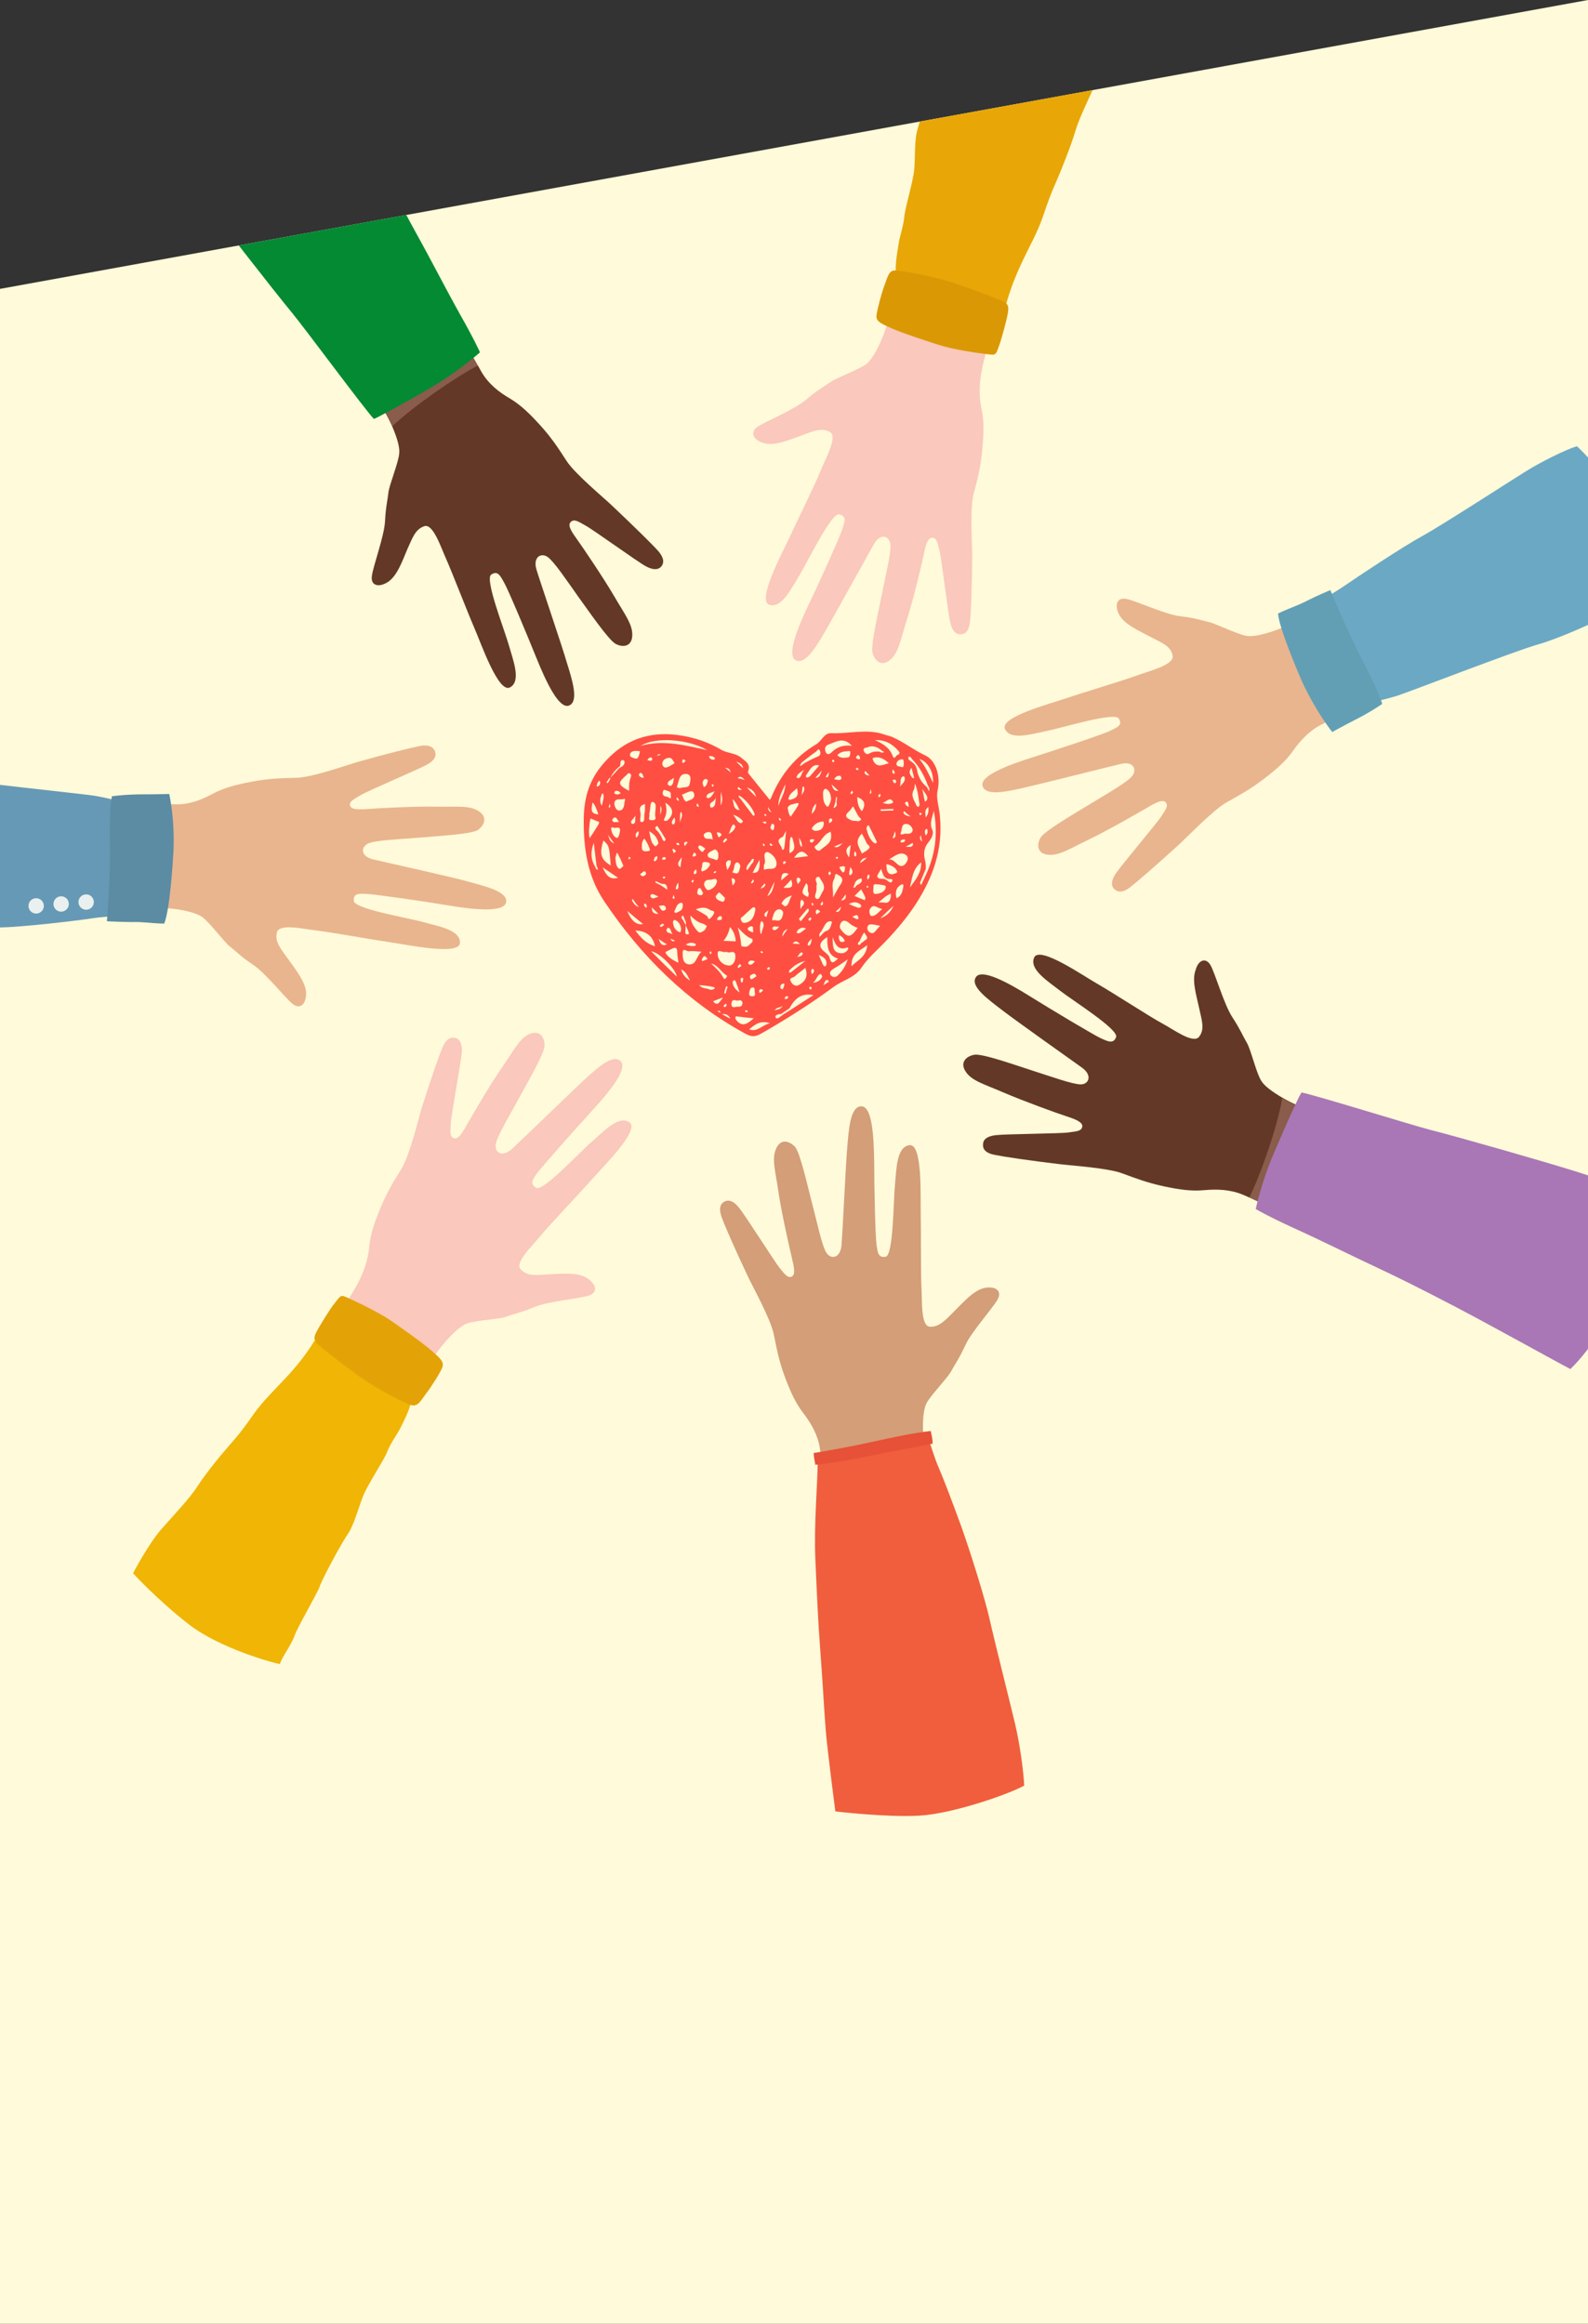 <?xml version="1.0" encoding="utf-8"?>
<!-- Generator: Adobe Illustrator 26.5.2, SVG Export Plug-In . SVG Version: 6.00 Build 0)  -->
<svg version="1.1" id="レイヤー_1" xmlns="http://www.w3.org/2000/svg" xmlns:xlink="http://www.w3.org/1999/xlink" x="0px"
	 y="0px" viewBox="0 0 412.9 604.1" style="enable-background:new 0 0 412.9 604.1;" xml:space="preserve">
<rect x="0" y="0" width="412.9" height="604.1" fill="#333333" stroke="none"/>
<style type="text/css">
	.st0{fill:#FFFAD9;}
	.st1{clip-path:url(#SVGID_00000035509511861924002780000002885860330955468963_);}
	.st2{fill:#FF4F42;}
	.st3{fill:#FAC8BC;}
	.st4{fill:#F0B505;}
	.st5{fill:#E3A307;}
	.st6{fill:#E8A707;}
	.st7{fill:#DB9805;}
	.st8{fill:#D39E78;}
	.st9{fill:#F05E3D;}
	.st10{fill:#E65138;}
	.st11{fill:#643826;}
	.st12{opacity:0.25;fill:#FAC8BC;enable-background:new    ;}
	.st13{fill:#A977B5;}
	.st14{fill:#038A33;}
	.st15{fill:#E9B58E;}
	.st16{fill:#6699B5;}
	.st17{fill:#5B8CA3;}
	.st18{fill:#E9F0EF;}
	.st19{fill:#6BA8C4;}
	.st20{fill:#629FB5;}
</style>
<g>
	<g id="_レイヤー_2">
		<g id="_トップテキスト">
			<g>
				<polygon class="st0" points="412.9,807.5 0,771.3 0,75.1 412.9,0 				"/>
				<g>
					<defs>
						<polygon id="SVGID_1_" points="412.9,807.5 0,771.3 0,75.1 412.9,0 						"/>
					</defs>
					<clipPath id="SVGID_00000037667405581440543880000014198541271616534715_">
						<use xlink:href="#SVGID_1_"  style="overflow:visible;"/>
					</clipPath>
					<g style="clip-path:url(#SVGID_00000037667405581440543880000014198541271616534715_);">
						<g>
							<path class="st2" d="M243.8,205.4c0.8-3.5-0.4-7.7-3.2-9c-3-1.4-5.6-3.5-8.6-4.8c-0.7-0.3-1.4-0.4-2.2-0.7
								c-4.5-1.5-9.1-0.1-13.7-0.3c-1.8-0.1-2.5,2.1-3.9,2.9c-5.2,3.1-9.2,7.7-11.7,13.9c-0.3,0.7-0.4,0.5-0.7,0.1
								c-1.7-2.1-3.4-4.2-5.1-6.3c-0.1-0.2-0.3-0.5-0.2-0.6c0.7-1.9-0.5-2.6-1.5-3.4c-1.6-1.5-3.8-1.3-5.5-2.3
								c-4.4-2.6-9-3.7-13.1-4c-6.9-0.4-12.3,2-16.7,6.7c-3.6,3.8-5.7,8.2-5.9,14.5c-0.2,8.4,1,15.8,5.3,22.2
								c9.8,14.6,21.8,26.2,36.3,34.2c1.6,0.9,2.6,1.3,4.5,0.2c6.5-3.7,12.8-7.7,18.8-12.1c2.4-1.8,5.6-2.4,7.4-5.2
								c1.7-2.5,3.9-4.3,5.9-6.4c3-3.1,5.8-6.4,8.2-10.1c4.3-6.7,7-14,6.2-22.5C244.3,210,243.3,207.8,243.8,205.4L243.8,205.4z
								 M242.6,203.5c-1.1-2.2-2-4.4-3.6-6.2C241.2,197.9,242.8,200.7,242.6,203.5z M236.2,196.8c0.5-0.3,0.7,0.2,0.9,0.5
								c1.9,1.9,3.2,4.3,4.2,7c0.3,0.3,0.4,0.7,0.3,1.4c-0.3-0.4-0.4-0.8-0.6-1.1c-1.4-1.1-2.3-2.7-2.6-4.6
								c-0.3-1.5-1.4-1.9-2.2-2.6C236.2,197.2,236.2,196.8,236.2,196.8L236.2,196.8z M234.8,216.9c-0.4,0-0.8,0.1-0.6-0.4
								c0.4-0.9,0.1-2.4,1.5-2.3c0.9,0,1.7,1.1,1.6,1.7C236.9,217.3,235.5,216.4,234.8,216.9L234.8,216.9z M235.4,218.3
								c-0.2,0.7-0.6,0.7-1.1,0.7c-0.1,0-0.2-0.3-0.1-0.4C234.5,218.2,234.9,218.2,235.4,218.3L235.4,218.3z M237.2,202.2
								c-0.4-0.7-1.2-1.3-0.2-2.6c0.3,1,0.5,1.9,0.7,2.7C237.5,202.2,237.3,202.3,237.2,202.2L237.2,202.2z M237.6,205.3
								c0.2-0.3,0.2-0.9,0.3-1.6c0.8,1.9,0.9,3.7,1.2,5.5c0,0.2-0.2,0.4-0.3,0.6c-0.2-0.1-0.4-0.2-0.5-0.4
								C237.8,208.1,236.7,207,237.6,205.3L237.6,205.3z M239.2,211.3c0.2,0,0.3,0.1,0.5,0.2c-0.3,0.4-0.4,0.4-0.4,0.5
								c-0.1-0.1-0.2-0.3-0.3-0.5C239,211.5,239.1,211.3,239.2,211.3L239.2,211.3z M239.4,217.1c0.1,0.6,0.2,1,0.4,1.7
								C239.1,218.2,239.1,217.8,239.4,217.1z M239.8,205.1c0.8,1.3,1.6,1.8,1.2,2.9c-0.1,0.2-0.3,0.2-0.5,0.4
								C240.3,207.5,240.1,206.7,239.8,205.1L239.8,205.1z M241.4,209.8c0.1,1.2-0.1,2-0.7,2.7C240.7,211.6,240.2,210.6,241.4,209.8
								z M240.7,215.6c0.1-0.1,0.4-0.1,0.4,0c0.1,0.5,0.2,1.1-0.4,1.6C240.5,216.6,240.3,216.1,240.7,215.6z M235.8,208.4
								c0.5,0.2,0.4,0.8,0.5,1.4c-0.5-0.3-0.9-0.5-1-1.1C235.4,208.6,235.7,208.3,235.8,208.4L235.8,208.4z M236.8,212.3
								c-1.2-0.3-1.7-0.4-1.9-1.1c0-0.1,0.1-0.2,0.2-0.3C235.4,211.2,235.8,211.5,236.8,212.3L236.8,212.3z M235.2,202
								c0.3,1.1-0.4,1.5-1.2,2.5c0.3-1.2-0.1-2.2,0.8-2.7C234.9,201.8,235.1,201.9,235.2,202L235.2,202z M235,198.5
								c-0.1,0.4,0.1,1.1-0.6,0.9c-0.5-0.2-1.4-0.1-1.3-0.9c0.1-0.7,0.8-1.1,1.4-1.1C235.1,197.3,234.9,198.1,235,198.5L235,198.5z
								 M222.9,235.9c-0.6-0.2-1.3-0.5-2.2-0.9c1.2-0.6,2.2-0.6,3.1,0.2C224.2,235.7,223.6,236.2,222.9,235.9L222.9,235.9z
								 M223.2,238.9c-0.6,0.2-0.9-0.3-1.7-0.6c0.8-0.1,1.2-0.8,1.6-0.1C223.2,238.4,223.2,238.9,223.2,238.9L223.2,238.9z
								 M217.3,237c0.4-0.4,0.8-0.7,1.4-1.3C218.4,236.8,218.1,237.2,217.3,237z M218.4,243.2c0.5,0.3,0.9,0.7,1.2,1.2
								c0.2,0.4-0.3,0.4-0.6,0.5c-0.7,0-0.8-0.6-0.9-1.2C218.1,243.5,218.1,243,218.4,243.2z M199.5,233c0.5-1,1-2.1,1.9-3.8
								C201,231.3,200.6,232.4,199.5,233z M199.6,252.1c-0.1-0.1-0.1-0.2-0.2-0.3c0.2-0.1,0.3-0.3,0.5-0.4c0.1,0,0.3,0.2,0.3,0.3
								C200.1,252.1,199.9,252.1,199.6,252.1L199.6,252.1z M198.8,229.7c0,0,0.3,0.2,0.2,0.2c-0.1,0.7-0.6,0.9-1.3,1.1
								C198.1,230.5,198.4,230.1,198.8,229.7L198.8,229.7z M198.3,219.5c0,0,0.2-0.2,0.3-0.2c0.1,0.1,0.2,0.3,0.3,0.5
								c-0.2,0.1-0.4,0.2-0.4,0.1C198.4,219.8,198.4,219.6,198.3,219.5L198.3,219.5z M197.9,239.5c0,0,0.5,0.1,0.5,0.3
								c0.5,1.1-0.4,1.9-0.4,3c-0.2-0.1-0.3-0.2-0.3-0.2C197.6,241.5,197.5,240.5,197.9,239.5z M198,247.2c0.1,0.1,0.2,0.2,0.4,0.4
								c-0.1,0.1-0.2,0.2-0.3,0.2c-0.1-0.1-0.3-0.2-0.4-0.3C197.8,247.4,198,247.2,198,247.2L198,247.2z M198.1,257.2
								c0,0,0.2,0.1,0.3,0.3c-0.2,0.2-0.4,0.4-0.6,0.5c-0.3,0.2-0.4,0-0.4-0.3C197.4,257.3,197.6,257.1,198.1,257.2L198.1,257.2z
								 M198.8,238.1c-0.2-0.9,0.6-1,1-1.5c-0.2,0.6-0.4,1.2-0.5,1.8C199.1,238.3,198.9,238.2,198.8,238.1L198.8,238.1z
								 M200.8,238.8c0.3-0.9,0.5-2.2,1.6-2.4c0.4-0.1,1.4,0.2,1.2,1.2c-0.2,1.1-0.6,2.1-2.1,1.6
								C201.4,239.1,200.6,239.6,200.8,238.8L200.8,238.8z M202.7,212.6c0.1,0.1,0.3,0.3,0.4,0.5c-0.1,0.1-0.2,0.2-0.3,0.3
								c-0.1-0.2-0.2-0.3-0.3-0.5C202.5,212.8,202.6,212.7,202.7,212.6L202.7,212.6z M208.5,220.2c-0.8-0.6-0.5-1.4-0.8-2.5
								C208.3,218.7,208.6,219.2,208.5,220.2z M208.4,206.7c0.2-1.1,0.2-1.6,0.3-2.2c0,0,0.3,0,0.3,0
								C209.3,205.2,209.1,205.7,208.4,206.7L208.4,206.7z M210.1,222.6c-1.3,0.1-2.4,0.3-3.6,0.4
								C207.6,221.3,208.7,220.7,210.1,222.6z M218,205.6c-1.1,0.1-1.4-0.5-1.8-1.7C217,204.6,217.4,205,218,205.6z M216.3,197.7
								c0.1-0.1,0.2-0.2,0.3-0.2c0.1,0,0.2,0.2,0.4,0.3c-0.1,0.1-0.2,0.2-0.3,0.4C216.4,198,216.4,197.9,216.3,197.7L216.3,197.7z
								 M216.9,220.1c0.6-0.3,1.1-0.5,2.2-0.9C218.1,220.1,217.8,220.5,216.9,220.1z M218,223c-0.2,0.1-0.4,0.3-0.5,0.3
								c-0.1,0-0.1-0.3-0.2-0.4c0.1-0.1,0.3-0.1,0.4-0.2C217.7,222.8,217.8,222.9,218,223z M216.7,210.1c0.2-0.6,0.4-1.1,0.5-1.6
								c0.1-0.4,0.1-0.9,0.2-1.3c0.1,0,0.1,0,0.2,0c0,0.4,0,0.9-0.1,1.3C217.7,209.3,217.5,209.8,216.7,210.1L216.7,210.1z
								 M216.1,227c-0.2,0.2-0.3,0.4-0.4,0.6c-0.1-0.2-0.3-0.4-0.3-0.6c0-0.2,0.2-0.3,0.4-0.5C215.8,226.6,215.9,226.8,216.1,227
								L216.1,227z M219.2,225.2c0.5-0.1,0.6,0.3,0.5,0.7c-0.1,0.4,0,0.8-0.6,0.9c-0.3-0.4-0.7-0.8-0.8-1.3
								C218.3,225.2,218.9,225.3,219.2,225.2L219.2,225.2z M217.7,196.3c0.8-0.8,1.7-1,2.6-1c0.3,0,0.9-0.3,0.8,0.5
								c-0.1,0.4-0.1,1.1-0.7,1.1C219.5,197,218.5,197.2,217.7,196.3L217.7,196.3z M218.5,201.7c0.1,0,0.3,0.6,0.3,0.7
								c-0.5,0.7-1.1,0.2-1.9,0.2C217.3,201.8,217.9,201.6,218.5,201.7L218.5,201.7z M216.4,213c0,0.6-0.4,0.8-0.8,1
								c0-0.5-0.3-1,0.3-1.2C216,212.7,216.4,212.9,216.4,213z M215.4,216.5c0.2-0.1,0.4-0.2,0.6-0.3c0,0.3,0.1,0.5,0.1,0.8
								c0.2,2.4-1.7,2.9-2.8,4c-0.4,0.4-1,0-1.3-0.4c-0.5-0.6,0.2-0.8,0.4-1C213.5,218.7,214.1,217.1,215.4,216.5L215.4,216.5z
								 M213.9,231.8c-0.5,0.7-0.8,2.1-1.5,1.9c-1-0.4-0.1-1.6-0.1-2.4c0-0.2,0-0.5,0-0.8c0,0,0,0,0,0c0-0.1,0-0.2,0-0.3
								c0.4-0.7-0.8-1.6,0.2-2.2c0.4-0.2,0.7,0.1,0.8,0.5C214,229.5,214.7,230.5,213.9,231.8L213.9,231.8z M213.7,235.4
								c-0.1,0-0.2-0.2-0.4-0.3c0.2-0.2,0.3-0.5,0.5-0.8C214.1,234.8,214,235.1,213.7,235.4L213.7,235.4z M211.5,235.1
								c0,0-0.1,0.2-0.2,0.4c-0.1-0.2-0.3-0.4-0.3-0.6c0,0,0.1-0.2,0.2-0.2C211.3,234.8,211.4,234.9,211.5,235.1L211.5,235.1z
								 M208,245.4c-0.8,0-1.3-0.1-1.9-0.1C206.7,244.5,207.2,244.6,208,245.4z M207.3,228.2c0.1-0.1,0.6,0,0.7,0.2
								c0.5,0.7-0.4,0.9-0.5,1.5C207.2,229.3,207,228.7,207.3,228.2z M208.5,247.6c0.1,0,0.3,0.3,0.2,0.4c-0.2,0.6-0.7,0.6-1.4,0.8
								C207.8,248.1,208,247.6,208.5,247.6L208.5,247.6z M207.2,242.6c0-0.2,0-0.5,0.1-0.6c0.6-0.7,1.3-1.1,2.3-0.6
								C208.7,241.9,208.2,242.8,207.2,242.6L207.2,242.6z M208.2,239.5c-0.2-0.2-0.3-0.4-0.5-0.6c0.7-0.9,1.5-1.8,2.2-2.6
								c0.1-0.1,0.3,0,0.4,0c0,0.2,0,0.5-0.1,0.7C209.6,237.8,208.9,238.7,208.2,239.5L208.2,239.5z M208.9,234.3
								c0.5,0.9-0.3,1-0.8,2.1c0.1-1.3-0.2-1.9,0.3-2.5C208.4,233.8,208.8,234.1,208.9,234.3L208.9,234.3z M208.7,231.7
								c0.1-0.7,0.6-1.4,0.9-2.1c0.9,0.7,0.1,1.9,0.7,2.6c-0.1,0.4,0,1.1-0.4,0.9C209.3,232.8,208.5,232.4,208.7,231.7L208.7,231.7z
								 M210.2,239c0.1-0.2,0.3-0.4,0.5-0.5c0,0,0.3,0.3,0.3,0.3c-0.1,0.2-0.3,0.4-0.5,0.6C210.3,239.2,210.1,239.1,210.2,239
								L210.2,239z M210.7,218.9c-0.1-0.1-0.2-0.4-0.1-0.5c0.3-0.4,0.7-0.2,1.2-0.1C211.4,218.8,211.2,219.3,210.7,218.9
								L210.7,218.9z M212.2,208.9c0,1.3-0.4,1.9-1.1,2.7C211.1,210.4,211.4,209.7,212.2,208.9z M210.6,201.8
								c-0.2,0.2-0.8,0.4-0.9,0.3c-0.4-0.3,0-0.7,0.2-1c0.8-1.2,1.5-2.6,3.1-2.1C212.2,199.9,211.4,200.9,210.6,201.8L210.6,201.8z
								 M207.6,209.2c-0.6,1.1-1.3,2.1-2,3.1c-0.5-0.5-0.6-1.3-0.8-2.3c0.4-1,1.5-0.9,2.3-1.2C207.5,208.7,207.8,208.9,207.6,209.2
								L207.6,209.2z M205.3,221.8c0-0.6-0.1-1,0-1.4c0.1-1-0.1-2,0.4-2.9c0.1,0.2,0.4,0.3,0.4,0.5
								C206.3,219.3,207.3,220.9,205.3,221.8L205.3,221.8z M203.7,230.8c0.8-0.8,1.4-1.4,2-2.1C206.6,231.1,205.2,230.8,203.7,230.8
								z M204.4,224.2c-0.3,0.2-0.4,0.4-0.6,0.5c-0.1-0.1-0.2-0.3-0.2-0.4c0-0.2,0.2-0.4,0.3-0.4C204.1,223.8,204.2,224,204.4,224.2
								L204.4,224.2z M205.1,227.2c-0.7,0.6-1.4,1.2-2,1.7C203.2,227.8,203.2,226.4,205.1,227.2z M203.4,243.5
								c0.1-0.9,0.3-1.6,1.4-2C204.1,242.4,203.7,243,203.4,243.5z M203.9,256.2c-0.1,0.4-0.3,0.7-0.4,1c-0.5-0.1-0.6-0.3-0.6-0.6
								c0-0.5,0.3-0.8,0.7-0.9C204,255.6,204,256,203.9,256.2L203.9,256.2z M204.2,235.6c-0.2,0.1-1-0.7-1-0.7
								c0.5-1.1,1.3-1.7,2.7-2.1C205.1,234,205.2,235.3,204.2,235.6L204.2,235.6z M204.1,259.3c0.2-0.4,0.6-0.4,0.9-0.1
								c-0.2,0.4-0.5,0.6-0.9,0.5C204.1,259.6,204,259.4,204.1,259.3L204.1,259.3z M205.1,252.8c0.1-0.2,0.1-0.5,0.2-0.6
								c1-1,2.1-1.9,4.1-2.4c-1.6,1.3-2.7,2.1-3.8,3C205.6,252.8,205.3,252.8,205.1,252.8z M206.7,253.8c0.8-0.8,1.8-1.4,2.7-2.2
								c0.7,2,0.2,3.3-1.4,4.3c-1.2,0.8-2,0-2.4-0.8C205.1,254.1,206.3,254.2,206.7,253.8L206.7,253.8z M210,245.6
								c0.1-0.7,0.5-1,1.1-1.6c-0.2,0.9-0.2,1.5-0.7,1.8C210.3,245.9,210,245.7,210,245.6L210,245.6z M210.7,256.5
								c0.1,0,0.2,0.2,0.4,0.3c-0.1,0.1-0.2,0.3-0.3,0.5c-0.2-0.2-0.3-0.3-0.4-0.4C210.4,256.7,210.5,256.5,210.7,256.5z
								 M211.1,253.3c-0.1-0.6-0.4-1,0.1-1.4c0.1-0.1,0.4,0.1,0.4,0.2C211.8,252.7,211.4,252.9,211.1,253.3L211.1,253.3z
								 M212.1,237.1c0-0.4,0.2-0.7,0.6-0.6c0.2,0.1,0.3,0.3,0.6,0.5c-0.4,0.3-0.7,0.5-1,0.7C212.2,237.5,212.1,237.3,212.1,237.1
								L212.1,237.1z M213.5,242.2c0.3-0.5,0.5-0.9,0.8-1.4c0.4-0.8,0.9-1.4,1.8-1.3c0.1,0,0.2,0.2,0.2,0.3
								c-0.3,0.9-0.4,1.9-1.4,2.2c-0.4,0.1-0.7,0.4-1,0.7c-0.2,0.3-0.5,0.5-0.8,0.9C212.9,242.8,213.2,242.5,213.5,242.2
								L213.5,242.2z M215.1,243.6c0,2.5,0.1,4.8,2.8,5.6c-1,0.9-1.7,1.7-2.2-0.2c-0.1-0.6-0.7-1-1.1-1.4
								C212.7,246.2,212.9,245,215.1,243.6L215.1,243.6z M216.6,233.3c0.1-2.1-0.5-3.5,0.3-4.8c0.3-0.4,0-1.6,0.8-1.2
								c0.6,0.4,1.9,0.9,1,2.4C218,230.7,217.5,231.7,216.6,233.3L216.6,233.3z M218.7,234.1c0.5-0.7,0.8-1,1.2-1.6
								C220,233.5,219.8,234,218.7,234.1z M221.2,219.7c-0.1,1-0.3,2-0.4,3.2C219.7,221.5,219.9,220.4,221.2,219.7z M221.1,225.4
								c0.5,0.7,0.8,1.3,0.3,1.9c-0.1,0.1-0.5,0.3-0.5,0.2C220.6,226.9,221,226.3,221.1,225.4L221.1,225.4z M224.1,210.9
								c-0.9-1-1.2-2.3-1.2-3.7C224.7,207.9,225.3,209,224.1,210.9z M222.8,200.2c-0.1,0-0.2-0.3-0.3-0.4c0.1-0.1,0.3-0.2,0.4-0.2
								c0.1,0,0.2,0.2,0.4,0.4C223,200.1,222.9,200.2,222.8,200.2L222.8,200.2z M224.8,200.7c0-0.1,0.2-0.2,0.3-0.2
								c0.3,0.4,0.6,0.7,1,1.1C225.4,201.6,224.8,201.4,224.8,200.7L224.8,200.7z M224.1,216.7c0.4,0.8,0.9,1.6,1.2,2.4
								c0.2,0.5,1.1,0.8,0.7,1.4c-0.4,0.6-1.2,0.9-1.9,1.4c-0.4-1-1-1.9-1.1-2.8C222.9,218.2,223.5,217.3,224.1,216.7L224.1,216.7z
								 M225.6,230.2c0.1,0.1,0.1,0.3,0.2,0.4c-0.1,0.1-0.2,0.2-0.3,0.2c-0.1-0.1-0.2-0.3-0.2-0.3
								C225.4,230.4,225.5,230.3,225.6,230.2L225.6,230.2z M223.6,224.4c0.4-1.3,1.1-1.3,1.8-1.4C225,223.4,224.5,223.8,223.6,224.4
								z M224.8,234c-1-0.4-1.8-0.7-2.6-1.1c0.6-0.6,1.1-1.1,1.7-1.7c0.4,0.7,0.8,1.4,1.1,2.1C225,233.6,224.9,234.1,224.8,234
								L224.8,234z M223.7,228.4c0.3-0.1,0.4,0.1,0.4,0.4c-0.1,1-1,1-1.5,1.5c-0.2,0.3-0.3,0.6-0.7,0.4c-0.1,0,0.2-0.5,0.3-0.8
								C222.4,229,223,228.6,223.7,228.4L223.7,228.4z M222.6,222.5c0,0.1-0.3,0.2-0.3,0.1c-0.4-0.4-0.2-0.8,0-1.3
								C222.7,221.7,222.7,222.1,222.6,222.5L222.6,222.5z M223.5,244.7c0.2-0.4,0.3-0.7,0.5-1.1c0.2-0.4,0.4-0.8,0.7-1.2
								c0.2,0.4,0.5,0.7,0.7,1.1c0.3,0.7-0.4,0.8-0.7,1.1c-0.2,0.2-0.5,0.4-0.8,0.6c-0.2,0.3-0.4,0.6-0.7,0.4
								C222.9,245.3,223.2,244.9,223.5,244.7L223.5,244.7z M225.6,228.7c-0.2-0.6-0.2-1.1,0.3-1.4
								C226.2,227.8,226.1,228.2,225.6,228.7z M225.3,215.4c0-0.2,0.1-0.5,0.3-0.8c0,0,0.3,0,0.3,0c0.7,1.4,1.4,2.8,2.1,4.3
								c-0.2,0.5-0.5,0.4-0.9,0.1C226.1,218.1,225.6,216.8,225.3,215.4z M226.2,205.9c0-0.1,0.1-0.3,0.2-0.8
								c0.1,0.6,0.2,1.1,0.1,1.1C226,206.6,226.2,206.1,226.2,205.9z M231.9,208c0.2,0.2,0.5,0.6,0.2,0.7c-0.7,0.4-1.4,0.4-2.6,0
								C230.6,208.4,231,207.4,231.9,208L231.9,208z M232.2,200c0.2,0.4,0.4,0.6,0.5,0.9c0,0-0.3,0.3-0.3,0.3
								c-0.2-0.1-0.3-0.3-0.4-0.5C232,200.5,232.1,200.3,232.2,200L232.2,200z M227,197.6c-0.1-0.2-0.2-0.5,0.1-0.6
								c1.5-0.4,2.7,0.2,4,1.4C229.4,198.9,227.9,199.7,227,197.6L227,197.6z M227.1,230.8c-0.1-1.4,0.8-0.8,1.3-0.9
								c0.8,0.2,2.1,0.1,1.9,0.8c-0.2,1.2-1.5,1.6-2.6,1.7C226.8,232.4,227.1,231.4,227.1,230.8L227.1,230.8z M228.5,207.3
								c-0.1-0.2-0.2-0.4-0.1-0.5c0.1-0.2,0.3-0.3,0.4-0.5c0.1,0.2,0.1,0.3,0.2,0.6C228.7,207.1,228.6,207.2,228.5,207.3
								L228.5,207.3z M226.2,236.3c1-1.6,1.9-0.1,3.2,0c-1.1,0.9-1.8,2-2.9,1.8C226.1,237.9,225.9,236.8,226.2,236.3L226.2,236.3z
								 M228.4,234.6c0.9-0.7,1.3-1.1,1.8-1.5c0.4-0.3,0.9-0.5,1.4-0.8c0,0.3,0.1,0.7,0,1c-0.2,0.8-0.5,1.4-1.3,1.4
								C229.8,234.6,229.3,234.6,228.4,234.6L228.4,234.6z M230.2,228.6c0,0-0.1,0-0.2-0.1c-0.7-0.1-1.6,0.1-1.9-0.6
								c-0.1-0.4,0.6-1.2,1-2c0.4,1,0.5,1.9,1.2,2.3c0.5,0.6,2.1,0,1.7,0.8C231.6,230,230.9,228.9,230.2,228.6z M231.9,227.3
								c-1.1-0.1-1.3-0.9-1.4-1.9c0-0.3-0.2-0.9,0.4-0.7c1,0.4,2,0.8,2.4,1.9C233.3,227,232.3,227.2,231.9,227.3z M229,210.8
								c0-0.1,0-0.3,0-0.4c1.1,0,2.2-0.1,3.3-0.1c0,0.1,0,0.2,0,0.4C231.2,210.7,230.1,210.8,229,210.8z M232.1,202.8
								c0.4-0.1,0.7-0.3,0.9,0.2c0.1,0.1-0.1,0.6-0.2,0.6C232.3,203.6,232.2,203.2,232.1,202.8L232.1,202.8z M232.7,216.1
								c0.3,1.1,0.1,1.5-0.3,1.8c0,0.1-0.2-0.1-0.3-0.1C232.3,217.4,232.4,217,232.7,216.1L232.7,216.1z M233.6,195.2
								c0.6,0.6,0.1,1-0.3,1.1c-0.4,0.1-0.7,1.4-1.2,0.2c-0.8-2.1-2.4-3.1-4.6-4.1C230.3,192.3,232.1,193.5,233.6,195.2z
								 M225.5,194.3c1.3-0.6,2.5-0.2,3.6,0.7c0.2,0.2,0.5,0.3,0.8,0.5c-0.5,0.3-0.9,0.1-1.2-0.1c-0.9-0.1-1.9,0-2.7,0.5
								c-0.7,0.4-1.2-0.2-1.4-0.7C224.3,194.4,225.1,194.4,225.5,194.3L225.5,194.3z M222.6,196.8c0.1-0.2,0.4-0.5,0.5-0.5
								c0.2,0,0.4,0.3,0.5,0.6c0.1,0.4-0.1,0.5-0.4,0.5C223,197.2,222.5,197.3,222.6,196.8L222.6,196.8z M221.2,206
								c0.1-0.2,0.3-0.3,0.4-0.5c0.1,0.2,0.1,0.4,0.2,0.6c-0.2,0.1-0.3,0.3-0.5,0.4C221.2,206.3,221.1,206.1,221.2,206z
								 M221.8,209.6c0.5,0.9,0.9,1.7,1.3,2.4c0.2,0.4,0.9,0.9,0.8,1c-0.3,0.6-0.9,0.5-1.4,0.4c-0.4,0-0.7,0-1-0.1
								c-1.1-0.5-2.4-1-0.6-2.5C221.2,210.5,221.5,210,221.8,209.6L221.8,209.6z M215.3,193.6c2-0.7,4-2.2,6.2,0.3
								c-2.1-0.3-3.8,0.2-5.3,1.7c-0.5,0.5-1.2,0.7-1.5-0.1C214.4,194.8,214.4,194,215.3,193.6z M215,202.1c-0.1,0-0.2-0.1-0.3-0.2
								c0.2-0.3,0.4-0.6,0.8-1.2C215.5,201.5,215.4,202,215,202.1z M214.8,205.1c0.9,0.4,1.2,1.5,1.3,2.5c-0.1,1-0.7,2.3-1,2.1
								c-1-0.7-1.1-2.2-1.1-3.5C214,205.6,214.3,204.9,214.8,205.1L214.8,205.1z M213.7,213.6c0.4-0.1,0.5,0,0.5,0.5
								c-0.1,1.4-0.9,1.8-2.1,1.9c-0.4,0-1.2-0.4-1-0.7C211.7,214.3,212.6,213.7,213.7,213.6z M212,202.2c0.6-0.7,0.9-1,1.7-1.9
								C213.2,201.6,213.1,202.2,212,202.2z M209,197.8c1.1-0.9,2.2-1.7,3.3-2.5c0.2-0.2,0.6-0.9,0.9-0.1c0.2,0.5,0.2,1.1-0.4,1.4
								c-1.2,0.5-2.4,1.1-3.5,1.7c-0.4,0.3-0.8,0.6-1.3,0.9C208.2,198.3,208.6,198.1,209,197.8L209,197.8z M209.1,200.1
								c-0.9,1.1-0.7,2.1-1.6,2.2c-0.1,0-0.4-0.2-0.4-0.3C207.4,201.2,207.9,200.9,209.1,200.1L209.1,200.1z M207.2,204.9
								c0.7,2.3-0.5,2.7-1.7,3c-0.2,0-0.4,0-0.5-0.1C205.2,206.2,206.4,205.8,207.2,204.9L207.2,204.9z M203.9,220.5
								c-0.1,0.6-0.6,0.4-0.6,0.2c0-1-2-2.1,0.1-3.1c0.3-0.1,0.4-0.6,1-1.6C204.2,218,204.1,219.2,203.9,220.5L203.9,220.5z
								 M204.2,203.9c-0.1,2.5-1.4,3.9-1.8,5.7C202.3,207.6,203.2,206,204.2,203.9z M201.9,224.3c0.1,2.2-1.8,1.3-2.8,1.7
								c-0.9,0.3-0.3-0.6-0.5-1.1c0.9-1-0.6-3,0.8-3.4C199.9,221.4,201.8,222.7,201.9,224.3z M200.1,219.6c0.1-0.1,0.1-0.3,0.2-0.4
								c0.1,0.1,0.3,0.2,0.7,0.6c-0.3,0-0.4,0.1-0.6,0.1C200.4,219.8,200.3,219.7,200.1,219.6L200.1,219.6z M201,214.2
								c0.3,0.1,0.4,0.5,0.3,0.9c-0.1,0.3,0,0.7-0.5,0.7c-0.3-0.2-0.6-0.5-0.4-0.9C200.5,214.5,200.6,214,201,214.2L201,214.2z
								 M199.7,209.8c0.3,0.5,0.5,0.8,0.9,1.4C200,210.9,199.7,210.7,199.7,209.8z M198.9,211.6c0.1,0,0.2,0.1,0.4,0.3
								c-0.1,0.1-0.2,0.3-0.3,0.2c-0.1,0-0.2-0.1-0.3-0.2C198.8,211.8,198.8,211.6,198.9,211.6L198.9,211.6z M198.9,213.6
								c0.2,0,0.5,0.1,0.3,0.4c0,0.1-0.3,0.1-0.4,0.1c-0.1,0-0.2-0.2-0.6-0.4C198.6,213.6,198.8,213.6,198.9,213.6L198.9,213.6z
								 M196.7,253.8c-0.4,0.2-0.7,0.5-1.1,0.7c-0.4,0.2-0.6-0.2-0.6-0.5c0-0.6,0.5-0.6,0.8-0.8C196.2,253,196.5,253.3,196.7,253.8
								L196.7,253.8z M195.5,259c-0.5,0-0.8-0.3-0.7-0.8c0.1-0.6,0.2-1.5,0.9-1.5c0.8,0,0.4,1,0.6,1.5C196.4,259,196,259,195.5,259z
								 M189.3,223.7c0.2-0.1,0.7,0,0.7,0c0.1,0.9-0.3,1.6-0.9,2.5C189,225.2,188.3,224.3,189.3,223.7L189.3,223.7z M188.2,219.1
								c0,0-0.2-0.3-0.2-0.4c0.2-0.3,0.5-0.6,0.7-0.8c0,0,0.2,0.2,0.4,0.4C188.8,218.6,188.5,218.9,188.2,219.1L188.2,219.1z
								 M189.8,241c1,1.1,1.4,2.3,1.5,3.7c-1,0-1.9-0.1-3.2-0.1C189.1,243.4,189.5,242.3,189.8,241z M190.2,228.4
								c0.2,0,0.6-0.1,0.7,0.1c0.5,0.6,0.1,1.1-0.4,1.7C190.4,229.5,190.3,229,190.2,228.4z M191.1,227c-0.2-0.2-0.9,0.1-0.5-0.6
								c0.5-0.7,0.1-2.1,1.1-2.2c0.4,0,1,0.7,0.7,1.4C192.2,226.2,192.2,227.3,191.1,227L191.1,227z M190.6,211.8
								c1.3,0.4,2,1,2.6,1.7c0,0-0.3,0.5-0.5,0.5C191.7,213.9,191.5,212.8,190.6,211.8z M191.4,255.4c0.3,0.8,0.6,1.6,0.9,2.6
								c-1-0.7-1.7-1.5-1.8-2.6C190.5,254.9,191.1,254.4,191.4,255.4L191.4,255.4z M192,251.7c-0.1-0.1-0.2-0.3-0.2-0.4
								c0.2-0.3,0.4-0.5,0.6-0.7c0.1,0.1,0.2,0.3,0.4,0.5C192.4,251.3,192.2,251.5,192,251.7L192,251.7z M193,254.2
								c0.3,0,0.2,0.3,0.2,0.6c-0.1,0.2,0,0.7-0.4,0.6c-0.1,0-0.2-0.4-0.2-0.6C192.5,254.4,192.7,254.2,193,254.2L193,254.2z
								 M193.5,246.1c-0.4-0.1-0.8,0.1-0.8-0.6c-0.1-1.5-0.4-2.9-0.9-4.4c1.2,1.2,2.3,2.5,3.8,3c0.1,0,0.1,0.7,0,0.8
								C195,245.4,194.5,246.3,193.5,246.1L193.5,246.1z M195.5,236.1c0.2-0.2,0.5-0.3,0.7-0.2c0.2,0.1,0.2,0.5,0.2,0.6
								c-0.3,1.9-1,3.1-2.6,3.4c-0.6,0.1-0.9-0.1-1.1-0.7c-0.3-0.7,0.2-0.7,0.5-1C193.9,237.5,194.7,236.8,195.5,236.1L195.5,236.1z
								 M195.3,229.4c0.1-0.2,0.3-0.4,0.5-0.8c0.1,0.3,0.3,0.4,0.2,0.5c-0.1,0.2-0.3,0.4-0.5,0.6
								C195.5,229.7,195.2,229.5,195.3,229.4z M195.8,241.7c0.1,0.4,0.1,0.8-0.3,0.6c-0.4-0.2-1-0.3-1.1-0.9c0-0.2,0.6-0.6,0.9-0.6
								C196.1,240.8,195.7,241.5,195.8,241.7L195.8,241.7z M194.7,250.7c-0.1-0.1-0.2-0.5-0.1-0.6c0.5-0.6,1-0.4,1.7-0.2
								C195.8,250.5,195.4,251,194.7,250.7z M194.5,263c-0.3,0.1-0.4,0.1-0.6,0.1c-0.1,0-0.1-0.2-0.2-0.3c0.1-0.1,0.3-0.2,0.4-0.2
								C194.2,262.7,194.3,262.8,194.5,263L194.5,263z M195.7,226.9c0.6-1.1,1.1-2.2,1.8-3.4C197.6,226.2,197.2,227,195.7,226.9z
								 M195.4,224.6c-0.4,0.6-0.7,1.1-1.1,1.6c-0.1-0.1-0.2-0.2-0.2-0.3c0-0.9,0.6-1.4,1.1-2c0.2-0.4,0.3-0.7,0.8-0.6
								C196,223.9,195.8,224.3,195.4,224.6L195.4,224.6z M196.6,207.2c-0.9-0.9-1.5-1.5-2.4-2.5
								C195.4,205.2,196.2,205.6,196.6,207.2z M196,211.1c0.1,0.2,0.3,0.7,0.2,0.8c-0.3,0.4-0.6-0.1-0.7-0.3c-1-1.3-2-2.6-3-4
								c-0.2-0.2-0.5-0.3-0.4-0.8c0.2,0.1,0.5,0.3,0.7,0.4C194.1,208.2,195.2,209.5,196,211.1L196,211.1z M191.8,204.9
								c0-0.1,0.1-0.2,0.2-0.3c0.2,0.2,0.5,0.4,0.9,0.7C192.2,205.4,191.9,205.3,191.8,204.9z M191.8,202.3c0.7-0.7,1.1-0.3,1.9,0.5
								C192.9,202.5,192.4,202.4,191.8,202.3z M193.2,199.7c-0.5-0.4-0.9-0.9-1.8-1.7C192.6,198.4,193.1,198.8,193.2,199.7z
								 M192.3,210.6c-1.6-0.1-1.5-1.5-1.8-2.9C191.4,208.6,191.8,209.6,192.3,210.6z M190.7,214.3c0.1,0,0.5,0.4,0.5,0.6
								c-0.2,0.8-0.7,1.3-1.7,1.9C190,215.6,190.1,214.8,190.7,214.3L190.7,214.3z M190,200.8c-0.6-0.5-0.9-0.8-1.5-1.2
								C189.2,199.7,189.7,199.7,190,200.8z M187,232c0.6,0.4,1.1,1.1,1.5,1.4c-0.1,0.9-0.4,1.1-0.7,1c-0.7-0.2-1.4-0.4-1.7-1.2
								C185.9,233,186.9,232,187,232L187,232z M188.7,258.3c-0.1,0-0.3-0.1-0.4-0.1c0.1-0.6,0.3-1.2,0.5-1.8c0.1,0,0.2,0.1,0.4,0.1
								C189,257.1,188.8,257.7,188.7,258.3L188.7,258.3z M188.9,261.4c-0.1,0.2-0.3,0.4-0.4,0.4c-0.2,0-0.5-0.1-0.3-0.4
								c0.1-0.2,0.3-0.3,0.6-0.5C188.8,261.1,189,261.3,188.9,261.4z M188.7,254.3c-0.2,0.3-0.5,0.2-0.6-0.1c-0.8-1.5-2-2.6-3.2-3.7
								c1.7,0.3,2.5,2.1,3.9,3C189.2,253.6,189,254,188.7,254.3z M184.6,238.8c-0.5,0.4-0.5-0.5-0.8-0.7c-0.9-0.6-1.8-1.1-2.9-1.7
								c1.5-0.6,2.7-0.6,3.8,0.2c0.3,0.2,1.1,0.1,1,0.7C185.5,237.9,185,238.5,184.6,238.8L184.6,238.8z M184.8,248.1
								c-0.1-0.2-0.3-0.3-0.3-0.5c0-0.1,0.2-0.2,0.3-0.3c0.1,0.1,0.2,0.3,0.2,0.4C185,247.8,184.9,247.9,184.8,248.1L184.8,248.1z
								 M179.5,238c1.1,1.1,2,1.8,3.2,2.1c0.4,0.1,0.7,0.4,1.1,0.6c-0.2,0.4-0.4,1-0.7,1.2c-0.5,0.3-1.1,0.8-1.6,0.3
								C180.5,241.1,179.6,239.9,179.5,238L179.5,238z M180.9,245.8c-0.8,0.3-1.6,0.1-2.6-0.2c1-0.7,1.8-0.6,2.6-0.2
								C180.9,245.4,180.9,245.8,180.9,245.8L180.9,245.8z M181.6,209.8c-0.2-0.1-0.4-0.2-0.5-0.4c0-0.1,0.1-0.3,0.2-0.6
								c0.2,0.3,0.3,0.5,0.4,0.7C181.7,209.5,181.6,209.7,181.6,209.8z M180.8,227.2c-0.1,0.1-0.4,0-0.4-0.1
								c-0.1-0.5,0.2-0.8,0.6-1.1C181.1,226.5,181.3,226.9,180.8,227.2L180.8,227.2z M180.6,221.6c0.1,0.2,0.4,0.4,0.4,0.6
								c0,0.4-0.3,0.3-0.6,0.5c-0.3,0-0.4-0.2-0.2-0.5C180.2,221.9,180.4,221.8,180.6,221.6L180.6,221.6z M180.1,228.7
								c0,0,0.2,0.1,0.3,0.2c-0.1,0.2-0.2,0.4-0.3,0.6c-0.1-0.1-0.2-0.2-0.3-0.3C179.8,229,180,228.9,180.1,228.7L180.1,228.7z
								 M186.4,229.3c-0.3,1.2-1.3,1.9-2.2,2.1c-0.5,0.1-1.3-1.2-1.1-1.8c0.4-1.3,1.7-0.7,2.2-1
								C186.3,228.2,186.5,228.9,186.4,229.3L186.4,229.3z M185.5,226.9c0.1-0.1,0.2-0.3,0.4-0.4c0.1-0.1,0.2,0.1,0.4,0.1
								c-0.2,0.2-0.3,0.3-0.5,0.4C185.8,227,185.7,226.9,185.5,226.9L185.5,226.9z M184.6,224.8c-0.3,0.8-1.1,1.5-1.9,1.7
								c-0.5,0.1-0.3-0.4-0.3-0.8c0.4-0.5-0.2-1.8,1-1.6C183.9,224.1,184.8,224.3,184.6,224.8L184.6,224.8z M182.8,232.1
								c-0.1,0.6-0.5,0.7-0.8,0.6c-0.4,0-0.8-0.3-0.7-0.8c0.1-0.4,0.2-1.2,0.7-1C182.3,231,182.5,231.7,182.8,232.1L182.8,232.1z
								 M183,217.3c-0.2-0.5,0.5-0.9,1.1-1c1.3-0.1,0.9,1.2,1.3,2C184.6,217.7,183.4,218.6,183,217.3L183,217.3z M183.4,220.6
								c-0.3,0.4-0.7,0.9-0.8,0.9c-0.4-0.3-0.8-0.6-1-1.1c-0.2-0.4,0.3-0.7,0.5-0.6C182.5,219.9,182.9,220.3,183.4,220.6
								L183.4,220.6z M182.5,249.4c0.2-0.4,0.4-0.9,0.8-0.8c0.2,0.1,0.4,0.3,0.7,0.7c-0.5,0.2-0.9,0.4-1.2,0.5
								C182.6,249.9,182.4,249.7,182.5,249.4L182.5,249.4z M186.5,238.8c0.1-0.3,0.5-0.6,0.8-0.7c0.1,0,0.5,0.4,0.4,0.6
								c0,0.6-0.5,0.4-0.8,0.5C186.6,239.2,186.3,239.1,186.5,238.8z M187.5,205.7c0,1,0.7,2-0.1,3.7
								C187.4,207.7,187.4,206.7,187.5,205.7z M186.8,216.4c0.3,0.1,0.7,0.1,0.8,0.7c-0.2,0.2-0.4,0.4-0.7,0.6
								c-0.2-0.4-0.4-0.7-0.5-1.1C186.3,216.3,186.6,216.4,186.8,216.4L186.8,216.4z M186.8,222.5c0,0.6-0.2,1.3-0.8,1
								c-0.7-0.4-2-0.3-2-1.2c0-0.7,1.1-1.1,1.9-1.5C186.6,221.1,186.8,221.7,186.8,222.5L186.8,222.5z M185.2,209.9
								c-0.4,0.2-0.6-0.2-0.6-0.5c0-1.1,1.1-0.7,1.5-2.1C186,208.9,186,209.6,185.2,209.9z M184,207.5c-0.1,0-0.4-0.4-0.3-0.5
								c0.3-0.9,1.1-0.8,2.1-1.3C185.2,206.8,184.8,207.5,184,207.5L184,207.5z M185,204.1c0.1-0.1,0.2-0.2,0.3-0.2
								c0.1,0,0.2,0.1,0.3,0.3c-0.1,0.1-0.2,0.2-0.3,0.4C185.2,204.4,185.1,204.2,185,204.1L185,204.1z M185.9,197.1
								c0,0-0.1,0.4-0.2,0.4c-0.6,0-1.1-0.1-1.4-0.9C185,196.5,185.5,196.6,185.9,197.1L185.9,197.1z M184,203.2
								c-0.2,0.6-0.4,1.3-1,1.4c0,0-0.3-0.7-0.3-1c0-0.6,0.3-1,0.8-1.1C183.8,202.6,184.2,202.7,184,203.2L184,203.2z M183.9,195
								c-5.7-1.2-11.4-2.8-17.3-1.1C170.3,191.5,178.9,192.1,183.9,195z M173.3,241.8c0-0.2,0.2-0.6,0.4-0.6c0.7,0,0.6,0.8,1.2,1.7
								C174,242.4,173.3,242.6,173.3,241.8z M175.5,244.5c-0.6,0.5-1,0-1.2-0.5C174.6,244.2,175,244.3,175.5,244.5z M164.5,233.7
								c0.5,0.7,1,1.4,1.6,2.1c-0.9-0.3-1.4-0.9-1.8-1.8C164.3,234,164.4,233.8,164.5,233.7L164.5,233.7z M164.6,214.2
								c-0.1,0-0.5-0.1-0.5-0.3c-0.1-0.8,0.6-0.8,1.1-1.9C165.1,213.3,165.4,214,164.6,214.2z M166,216.1c0.2,0.7-0.1,1.2-0.4,1.6
								c0,0-0.3-0.1-0.3-0.2C165.2,216.9,165.4,216.4,166,216.1L166,216.1z M178.4,201.2c1.5,0.1,1.1,1.6,1,2.3
								c-0.2,1.7-1.8,0.9-2.5,1.4c-0.5-0.1-1.1,0-0.8-0.7C176.6,202.9,176.6,201.1,178.4,201.2z M177.4,197.8c0-0.4,0.2-0.4,0.5-0.3
								c0.1,0,0.2,0.2,0.4,0.3c-0.3,0.2-0.4,0.5-0.6,0.5C177.3,198.4,177.4,198,177.4,197.8z M176,231.2c-0.1,0-0.3-0.1-0.3-0.1
								c0.1-0.6,0.2-1.2,0.7-1.6C176.3,230.2,176.7,230.9,176,231.2L176,231.2z M177.3,222.8c-0.2,1.3-0.3,1.9-0.4,2.7
								C175.8,224.6,176.5,224,177.3,222.8z M176.9,211.2c0,0,0.3-0.1,0.3,0c0.4,0.9-0.2,1.7-0.4,2.6
								C176.8,212.9,176.8,212,176.9,211.2L176.9,211.2z M176.5,208.2c-0.5-0.1-0.6-0.4-0.6-0.9
								C176.3,207.4,176.5,207.7,176.5,208.2z M175.3,220.8c0.2,0.1,0.3,0.3,0.5,0.5c-0.2,0.1-0.3,0.3-0.6,0.5
								c-0.1-0.3-0.3-0.6-0.3-0.8C174.8,220.6,175.1,220.6,175.3,220.8L175.3,220.8z M175.2,214.3c-0.1,0.1-0.5-0.1-0.5-0.2
								c-0.1-0.6,0.2-1,0.7-1.6C175.6,213.4,175.6,213.9,175.2,214.3z M170.5,229.1c0.6,0.2,1.1,0.5,1.7,0.7
								c0.8-0.1,1.3,0.2,1.3,1.5c-0.6-0.4-1.1-0.8-1.6-1.1c-0.5-0.3-1-0.5-1.5-0.8C170.4,229.2,170.5,229.1,170.5,229.1L170.5,229.1
								z M170.3,223.9c-0.1,0-0.3-0.1-0.3-0.2c0.1-0.5,0.2-1.1,0.9-1.1C171,223.2,170.8,223.6,170.3,223.9L170.3,223.9z
								 M172.6,223.5c-0.2,0-0.5,0-0.4-0.3c0-0.2,0.3-0.4,0.4-0.4c0.2,0,0.5,0.1,0.5,0.3C173.2,223.4,172.9,223.4,172.6,223.5
								L172.6,223.5z M173,228c-0.1,0.2-0.2,0.4-0.3,0.4c-0.1,0-0.3-0.1-0.4-0.2c0.1-0.1,0.1-0.3,0.2-0.3
								C172.7,227.8,172.8,227.9,173,228L173,228z M173.5,213.3c-0.1,0.1-0.4,0.1-0.6,0.1c-0.4-0.1-0.3-0.4-0.1-0.7
								c0.6-1.2,0.6-2.5,0.2-4C175.2,210,175.3,211.8,173.5,213.3L173.5,213.3z M174,207.4c-0.6-0.5-1.6-0.1-1.7-1.2
								c0-0.4,0.2-1.1,0.7-0.8c0.6,0.3,1.6,0.2,1.4,1.4C174.5,207.2,174.5,207.8,174,207.4z M174.4,204.3c-0.2,0.1-0.8-0.3-0.8-0.4
								c0-1.1,0.9-1,1.6-1.7C175.1,203.1,175.1,203.9,174.4,204.3L174.4,204.3z M173.3,199.5c-0.6,0.2-1.1-0.4-1.1-1
								c0.1-1,0.8-1.3,1.6-1.5c0.9-0.1,1.1,0.6,1.6,1.4C174.6,198.9,174,199.3,173.3,199.5L173.3,199.5z M171.7,211.9
								c0-1.3,0-1.8,0-2.4C172.1,210.1,172.1,210.5,171.7,211.9z M173.1,218.2c-0.1,0.2-0.2,0.4-0.4,0.5c-0.1-0.1-0.4-0.3-0.4-0.4
								c-0.4-1-0.9-1.9-1.7-2.6c-0.1-0.1-0.3-0.5-0.2-0.6c0.1-0.2,0.5-0.4,0.5-0.4C171.7,215.9,172.4,217,173.1,218.2L173.1,218.2z
								 M170.8,196.5c0.1-0.1,0.2-0.3,0.4-0.4c0.1-0.1,0.2,0,0.7,0.1C171.3,196.3,171,196.4,170.8,196.5z M170.4,212.4
								c0.3,1-0.9,0.8-1.2,0.8c-0.9-0.1-0.1-1.1-0.4-1.6c0.4-1.1,0.1-3.4,1-3.1C171.1,208.9,170.1,211,170.4,212.4L170.4,212.4z
								 M169.6,197.5c-0.3,0.5-0.8,0.2-1.3,0.1c0.4-0.6,0.7-0.8,1.2-0.6C169.5,197,169.6,197.4,169.6,197.5L169.6,197.5z
								 M167.7,210.9c-0.4,1,0.2,2.8-0.8,2.8c-0.9,0.1-0.1-1.6-0.4-2.5c-0.2-0.8-0.2-1.5,0.5-1.9c0.2-0.1,0.5-0.2,0.7-0.3
								C167.7,209.6,167.7,210.3,167.7,210.9z M166.4,227.3c0.4-0.3,0.7-0.6,1.1-0.8c0.1-0.1,0.5,0.3,0.5,0.5
								c-0.1,0.6-0.5,0.7-1,0.8C166.8,227.6,166.6,227.5,166.4,227.3L166.4,227.3z M167.7,234.9c0.4,0.2,0.6,0.5,0.4,1.1
								c-0.3-0.2-0.7-0.4-0.6-0.9C167.4,235,167.6,234.9,167.7,234.9L167.7,234.9z M167.8,221.3c-1.1,0-0.9-1.1-0.9-1.3
								c-0.1-1.3,0.6-2.1,0.7-1.9c0.6,0.8,1.1,1.8,1.4,2.8C169,221.3,168.2,221.3,167.8,221.3L167.8,221.3z M168.8,216.1
								c1.4,0.8,2.1,1.7,2.4,3.1c0,0.2-0.7,0.9-0.8,0.8C169.2,219.2,169.2,217.8,168.8,216.1L168.8,216.1z M169.2,232.6
								c0.6-0.4,1.1,0.1,2,0.5c-0.9,0.3-1.4,0.7-1.9,0.2C169.1,233.2,169.1,232.7,169.2,232.6L169.2,232.6z M171.2,237.6
								c-1.2-0.1-1.7-0.3-1.7-1.7C170.1,236.5,170.5,236.9,171.2,237.6z M171.3,235.5c0.6,0.1,1.4-0.6,1.8,0.4
								c0.2,0.4-0.1,0.7-0.4,0.8C171.9,237,171.7,236,171.3,235.5z M172.7,240.4c-0.4,0.3-0.5,0.5-0.8,0.6c-0.1,0-0.2-0.2-0.4-0.3
								c0.2-0.2,0.4-0.4,0.6-0.5C172.3,240.1,172.5,240.2,172.7,240.4L172.7,240.4z M173.4,245.5c-1,0.5-1.7,0.1-2.1-1.4
								C172.1,244.7,172.7,245.1,173.4,245.5z M174.9,233.4c0-0.1,0.1-0.2,0.2-0.8c0.2,0.5,0.3,0.6,0.3,0.8c0,0.1-0.1,0.2-0.2,0.3
								C175,233.6,174.9,233.5,174.9,233.4L174.9,233.4z M175.8,219.3c0.2-0.1,0.3-0.2,0.5-0.2c0.1,0,0.2,0.2,0.4,0.5
								c-0.3,0.1-0.5,0.1-0.6,0.1C176,219.6,175.9,219.4,175.8,219.3L175.8,219.3z M175.4,236.8c0.4-0.8,0.6-1.9,1.6-2.1
								c0.6-0.1,0.6,0.6,0.5,1c-0.1,1.2-1.1,1.2-1.6,1.6C175.5,237.3,175.2,237.2,175.4,236.8L175.4,236.8z M178.1,219.9
								c-0.1-0.1-0.2-0.2-0.2-0.4c-0.1-0.4,0.1-0.6,0.5-0.7c0.1,0,0.2,0.1,0.4,0.2C178.5,219.4,178.3,219.6,178.1,219.9L178.1,219.9
								z M178.5,208.4c-0.8-0.3-0.8-1.2-1.2-1.8c0.8-0.3,1.6-0.8,2.4-0.9c0.7-0.1,0.9,0.9,0.8,1.3
								C180.2,208,179.2,207.9,178.5,208.4L178.5,208.4z M166.5,200.9c0.6,0.1,0.7,0.7,0.9,1.3c-0.6,0-1.1-0.2-1.3-0.8
								C166.1,201.3,166.4,200.9,166.5,200.9z M163.8,196.2c0.1-0.9,1-1,1.8-1c0.3,0.2,1-0.3,0.7,0.6c-0.2,0.6-0.3,1.6-1.1,1.4
								C164.7,197,163.7,196.9,163.8,196.2L163.8,196.2z M160.8,199.5C160.8,199.5,160.9,199.5,160.8,199.5c0.1-0.1,0.1-0.1,0.1-0.1
								c0.8-0.3,0-1.9,1.1-1.8c0.2,0,0.5,0.4,0.4,0.6c-0.1,1.1-1.1,1.1-1.6,1.7c-0.6,0.7-1.2,1.3-2.1,2.3
								C159.4,200.8,160.1,200.1,160.8,199.5L160.8,199.5z M159.7,219.3c-1-0.5-1.2-0.9-1.6-2.3
								C158.8,218.1,159.2,218.5,159.7,219.3z M158.3,209.8c0-0.2,0.1-0.3,0.2-0.9c0.1,0.4,0.2,0.5,0.2,0.6c0,0.2-0.1,0.3-0.2,0.5
								C158.5,210,158.3,209.9,158.3,209.8L158.3,209.8z M158.9,215.4c0-0.7,0.8,0,1.1-0.2c0.7-0.1,1.4-0.2,1.2,0.9
								c-0.1,0.7-0.4,1.9-0.9,1.7C159.5,217.5,159,216.4,158.9,215.4L158.9,215.4z M159.6,212.6c0.7-0.4,0.8,0.5,1.4,1.1
								c-0.9-0.1-1.5,0.3-1.8-0.4C159.1,213.2,159.4,212.7,159.6,212.6L159.6,212.6z M160.9,210.7c-0.9-0.1-1.3-1.6-1.1-2.2
								c0.4-1.1,1.6-0.5,2.4-0.8c0.5-0.2,0.3,0.4,0.2,0.8C162.3,209.3,162.2,210.8,160.9,210.7L160.9,210.7z M159.8,206.3
								c-0.1,0,0-0.6,0.1-0.6c0.6-0.3,1.1,0,1.5,0.5C160.9,206.5,160.4,206.7,159.8,206.3L159.8,206.3z M158.5,202.2
								c0.1,0.1,0.2,0.1,0.2,0.2c-0.2,0.4-0.4,0.8-0.7,1.2c-0.1-0.1-0.2-0.1-0.3-0.2C158,203,158.2,202.6,158.5,202.2z M155.9,202.9
								c0.3,0.9,0.1,1.4-0.7,1.6C155.1,203.7,155.5,203.3,155.9,202.9z M154.1,208.6c0.8,0.9,1.1,2.1,1.5,3.1
								C153.9,211.6,153.5,210.9,154.1,208.6z M153.4,213.4c0-0.2,0.2-0.6,0.2-0.6c0.7,0.3,1.5,0.6,2.2,0.9
								c-0.1,0.3-0.1,0.6-0.3,0.8c-0.7,1.1-1.4,2.3-2.2,3.4C153,216.3,153.2,214.9,153.4,213.4L153.4,213.4z M154.8,225.4
								c-1.2-1.9-1.3-4-0.4-6.3c0.2,2.1,0.5,4,0.7,5.9c0.1,0.3,0.3,0.7,0.4,1C155.1,226.2,154.9,225.8,154.8,225.4L154.8,225.4z
								 M156.5,206.4c0-0.1,0.3-0.1,0.3-0.1c0.4,1-0.1,1.9-0.3,3.2C155.7,208.2,156.2,207.3,156.5,206.4L156.5,206.4z M156.9,218.5
								c1.5,1.4,1.5,1.4,1.9,6.5C156.2,223.4,155.8,222,156.9,218.5z M156.7,225.5c1.4,0.9,2.5,1.7,4,2.7
								C158.5,228.8,157.6,227.5,156.7,225.5z M161.1,225.9c-1.1-0.6-0.9-1.9-1.1-2.8c0.1-0.6,0.4-1.5,0.5-1.4
								c0.6,1.1,1.1,2.2,1.6,3.4C162,225.2,161.2,226,161.1,225.9L161.1,225.9z M164,202.1c-0.4,1-0.5,2.1-0.4,3.4
								c-0.2,0-0.3,0-0.4-0.1c-2.6-1.5-2.6-1.9-0.2-4c0.2-0.2,0.4-0.6,0.8-0.3C164.1,201.3,164.2,201.6,164,202.1L164,202.1z
								 M163.4,223.2c0-0.2,0.1-0.3,0.2-0.5c0.1,0.1,0.3,0.2,0.4,0.4c-0.2,0.1-0.3,0.3-0.5,0.3C163.5,223.5,163.4,223.3,163.4,223.2
								L163.4,223.2z M163.1,236.8c1.5,1.3,2.8,2.4,4.1,3.4C165.6,240.6,164.1,239.4,163.1,236.8z M165.2,241.9
								c2.9,0.1,4.6,1.5,5.1,4.1C168,245.3,166.6,243.8,165.2,241.9z M169.3,247.3c2.2,0.3,6.4,4.6,6.7,6.6
								C173.7,251.7,171.7,249.7,169.3,247.3z M174.6,249.3c-0.6-0.5-1.3-0.9-1.6-1.8c0.6-0.3,1.2-0.6,1.8-0.9
								c0.9-0.4,1.3-0.2,1.3,1c0,0.8,0.2,1.6,0.3,2.7C175.8,250,175.2,249.7,174.6,249.3L174.6,249.3z M176.6,242.3
								c-0.9-0.4-1.5-1.2-1.6-2.4c-0.1-0.5,0.3-0.9,0.6-0.7c0.9,0.4,1.4,1.3,1.5,2.3C177,242,177.1,242.5,176.6,242.3L176.6,242.3z
								 M177.2,238.3c0-0.1,0.3-0.2,0.4-0.3c0.2,0.4,0.4,0.8,0.5,1.2c0.3,0.4,0.3,0.8,0.2,1.3c0,0,0,0,0,0l0,0
								c0.2,0.4,0.3,0.8,0.5,1.2c0.1,0.2,0.2,0.4,0.2,0.6c0.3,0.5,0,0.6-0.3,0.6c-0.4,0-0.5-0.2-0.5-0.6c0-0.6,0.1-1.2,0.1-1.8l0,0
								c-0.2-0.3-0.3-0.6-0.5-0.9C177.7,239.1,177.1,238.9,177.2,238.3L177.2,238.3z M177.1,252c1.1,0.5,1.6,1.4,2.3,2.9
								C178.1,254.1,177.5,253.3,177.1,252z M179.1,250.7c-1.6-0.2-1.6-1.8-1.6-3c0-1.4,1-0.4,1.5-0.4c1-0.1,2,0,3.4,0.1
								C181,248.6,181.1,250.9,179.1,250.7L179.1,250.7z M183.8,257c-0.7-0.1-1.4-0.2-2-0.9c1.3,0.1,2.5,0.2,3.7,0.5
								c0.6,0.1,0.3,0.5-0.1,0.6C184.8,257.5,184.3,257.1,183.8,257L183.8,257z M185.4,260.3c0.8-0.3,1.5-0.6,2.6-1
								C187,260.6,186.6,261.7,185.4,260.3z M186.9,263.1c-0.1,0-0.2-0.1-0.3-0.2c0.4-0.3,0.7,0,0.7,0.2
								C187.4,263.5,187.1,263.1,186.9,263.1L186.9,263.1z M187.7,263.6c1.1,0,1.6,0.1,2.2,1.2C189,264.4,188.6,264.1,187.7,263.6z
								 M189.5,251c-1.6-0.1-2.9-1.4-2.9-3.1c0-1.4,1.5,0,2.3-0.5c0.7,0.7,2.2-0.8,2.3,1.1C191.3,249.6,190.7,251.1,189.5,251z
								 M190.2,260.8c0.2-1.4,1.2-0.5,1.8-0.7c0.8-0.3,1.2,0.4,1,1c-0.3,1-1.3,0.4-1.8,0.7C190.2,262,190.1,261.3,190.2,260.8
								L190.2,260.8z M191.7,265.5c-0.2-0.2-0.6-0.7-0.5-1c0.1-0.5,0.6-0.2,0.9-0.2c1.2,0.1,2.3,0.3,3.9,0.4
								C194.4,266.1,193.2,267,191.7,265.5L191.7,265.5z M194.8,267.6c1.5-1.3,2.9-2.4,5.4-1.6C198.1,266.5,196.9,268.4,194.8,267.6
								z M201,241.7c-0.1-0.1-0.2-0.6-0.1-0.6c0.4-0.5,0.9-0.1,1.7-0.2C202,241.6,201.6,242,201,241.7L201,241.7z M203.5,261.5
								c-0.7,1.1-1.4,0.8-2.1,1.2C202,261.7,202.7,262.1,203.5,261.5z M205.6,262.5c-0.7,0.5-1.5,0.9-2.2,1.4
								c-0.1,0-0.1,0.1-0.2,0.2c-0.5,0.2-0.8,0.8-1.4,0.6c-0.1,0-0.2-0.4-0.2-0.5c0.4-0.6,1-0.5,1.5-0.6c0.7-0.5,1.5-1,2.2-1.5
								c1.4-2.7,3.3-4,6.2-3.4C209.5,260,207.6,261.2,205.6,262.5L205.6,262.5z M213.8,253.9c-0.4,0.8-1,1.4-2.4,1.6
								c1-0.9,1.1-2.1,2-2.3C213.5,253.2,213.8,253.8,213.8,253.9L213.8,253.9z M213.9,250.6c-0.3-0.7-0.6-1.4-1-2.3
								c1.1,0.4,2,0.9,2,2.2C214.8,251.4,214.3,251.5,213.9,250.6z M214.1,256.1c0.3-0.6,0.4-1.5,1.1-1.3c0.1,0,0.2,0.2,0.3,0.4
								C215.1,255.5,214.6,255.8,214.1,256.1z M217.7,253.7c-0.6,0.5-1.4,0.3-1.8-0.3c-0.3-0.7,0.2-1.2,0.9-1.6
								c1.2-0.7,2.4-1.5,3.6-2.4C219.9,251.2,218.9,252.6,217.7,253.7L217.7,253.7z M220.3,247.1c-0.7,0.8-1.5,0.8-2.3,0.6
								c-0.9-0.2-1.3-1-1.4-1.9c-0.1-0.7-0.1-1.5-0.1-2.2c0.7,2.1,1.6,3.6,3.8,2.7c0.1,0,0.3,0.2,0.3,0.3
								C220.5,246.7,220.4,247,220.3,247.1L220.3,247.1z M218.6,241.6c-0.5-0.7-0.1-1.5,0.2-1.9c0.5-0.6,1.3-0.3,1.8,0.1
								c0.7,0.6,1.4,1.1,2.4,1.4C221.2,243.8,220.4,243.9,218.6,241.6L218.6,241.6z M221.4,251.2c-0.1-3.4,2.2-4,4.1-5.5
								C225.2,248.9,222.9,249.6,221.4,251.2z M226.4,242.5c-1.3-0.5-1.1-2.3,0.1-2.2c0.7,0,1.4,0.2,2.4,0.4
								C227.9,241.4,227.4,243,226.4,242.5z M228.9,238.7c1.1-1.1,2.2-2.1,3.4-3.2C231.6,237.2,230.4,238.2,228.9,238.7z
								 M233.1,233.5c-0.4-1.6-0.1-2.9,1.4-3.6c0.3-0.1,0.4,0.1,0.4,0.4C234.7,231.7,234.4,233,233.1,233.5L233.1,233.5z M234.9,225
								c-1.5,0.7-2-1.6-3.7-1.6c1.7-1.1,3.2-2.2,4.5-1C236.6,223.2,235.5,224.7,234.9,225L234.9,225z M235.5,220.1
								c0.9-0.5,1.4-0.7,1.8-1c0,0.2,0.1,0.4,0.1,0.5C237.1,220.3,236.6,220.2,235.5,220.1L235.5,220.1z M236.6,230.7
								c0.6-2.8,0.9-5,2.9-6.5C239.6,226.9,238.2,228.5,236.6,230.7z M240.9,227.1c-0.5,1-0.9,2-1.4,3c-0.1-0.2-0.2-0.4-0.3-0.6
								c0.5-1.2,1-2.4,1.5-3.6c0.1-1-0.1-1.9-0.3-2.8c-0.3-1.5,0-2.9,0.9-4c0.8-1,1.6-2.2,1.1-3.4c-0.8-1.7,0-3.1,0.4-4.9
								C243.9,216.6,243.2,222,240.9,227.1L240.9,227.1z"/>
							<g>
								<path class="st3" d="M109.6,288.2c2.3-7.3,4.5-13.7,5.5-16s2.2-2.6,3.2-2.4c1,0.2,1.9,1.2,1.8,3.6
									c-0.2,2.5-2.8,16.6-2.9,18.7s-0.3,3.4,0.8,3.8c1.1,0.4,2.1-1.2,3.4-3.5c1.3-2.3,6-10.4,9.2-15c3.2-4.6,4.5-7.5,7.1-8.6
									s3.9,0.8,3.9,3c0,2.1-4.8,10.2-7,14.3c-2.2,4.1-5.4,9.3-5.7,11.4c-0.3,2.1,1.6,3.5,4.2,1.2c2.5-2.3,15.2-14.6,18.4-17.6
									c3.3-3,7.6-7.2,9.8-5.3c2.2,1.9-2.9,8.1-7.4,13s-12.9,14.4-14.1,16c-1.2,1.6-2.2,2.9-0.4,4s11.4-9.4,14.5-12
									c3.1-2.7,7-7,9.8-5c2.8,2-7.1,11.7-9.9,14.9c-2.8,3.2-11,11.8-13.2,14.5c-2.2,2.7-6.9,7.1-5.2,8.8c1.7,1.8,3.9,1.5,7.3,1.3
									s7.6-0.6,10,1s2.8,3.7,0.4,4.5s-10.7,1.5-14.2,3c-3.6,1.5-5.5,1.8-7.3,2.5s-8.1,0.9-10.3,1.8s-5.8,4.6-8.5,8.6
									c-2.7,4.1-13.6,21.2-13.6,21.2l-21.4-16.2c0,0,12.8-19.5,15.1-23.8c1.7-3.2,2.8-6.4,3.1-9.7c0.3-3.3,1.3-6.2,2.9-10.1
									s3.2-6.6,5.4-10.1S108.7,291.2,109.6,288.2L109.6,288.2z"/>
								<path class="st4" d="M106.7,365.2c-0.6,2.2-2.2,5.3-2.9,6.6s-2.5,3.8-3.2,5.8c-0.8,2-4.9,8.2-6.1,11.1
									c-1.2,2.9-2.4,7.6-4,10c-1.7,2.4-6.8,11.9-7.4,13.8c-0.7,1.9-5.7,10.4-6.5,12.7c-0.8,2.3-3.6,6.1-3.8,7.4
									c-1.4-0.2-15.6-4-23.8-10.4c-8.2-6.4-14.4-13.2-14.4-13.2s3.9-7.5,7.3-11.4s7.4-8,9.5-11.3s6.4-8.5,8.7-11.1
									c2.3-2.6,3.7-4.5,6-7.8c2.3-3.2,5.6-6.4,8.3-9.3s5.2-6,7.4-9.6C88.8,352,99.8,357.9,106.7,365.2L106.7,365.2z"/>
								<path class="st5" d="M100.4,342.5c2.8,1.8,9.9,6.9,11.9,8.7s3.3,2.8,2.7,4.3s-2.9,5.1-4.3,6.9c-1.3,1.8-2.1,3.3-3.7,2.9
									c-1.6-0.4-9.1-4.2-14.3-8c-5.2-3.8-8.7-6.6-9.9-7.7s-1.3-1.8-0.6-3.2s3.7-6.3,4.8-7.6s1.4-2.2,2.5-1.8
									S96.4,340.1,100.4,342.5L100.4,342.5z"/>
							</g>
							<g>
								<path class="st3" d="M252.8,144.8c-0.1,7.7-0.3,14.4-0.6,16.9s-1.3,3.1-2.3,3.2c-1.1,0.1-2.2-0.5-2.8-3
									c-0.6-2.4-2.3-16.7-2.8-18.7s-0.7-3.4-1.9-3.4s-1.7,1.8-2.2,4.3s-2.7,11.7-4.4,17c-1.7,5.3-2.1,8.5-4.3,10.4s-4,0.4-4.6-1.7
									c-0.6-2,1.6-11.2,2.5-15.8c0.9-4.6,2.4-10.5,2.1-12.6c-0.3-2.1-2.6-2.9-4.3,0.1s-10.2,18.4-12.4,22.2s-5.2,9.1-7.8,8
									s0.4-8.6,3.3-14.6c2.9-6,8.1-17.6,8.7-19.5c0.6-1.9,1.3-3.4-0.8-3.9c-2-0.5-8.2,12.3-10.3,15.8c-2.1,3.4-4.7,8.8-7.9,7.7
									c-3.2-1.1,3.3-13.3,5.1-17.1c1.8-3.9,7-14.5,8.3-17.8c1.3-3.2,4.5-8.8,2.4-10c-2.1-1.2-4.2-0.3-7.4,0.9
									c-3.2,1.2-7.1,2.8-9.8,2s-3.7-2.7-1.7-4.2c2.1-1.4,9.8-4.6,12.7-7.1c2.9-2.5,4.7-3.4,6.2-4.5s7.4-3.3,9.4-4.7
									c1.9-1.5,4.2-6.1,5.6-10.8c1.4-4.7,6.7-24.2,6.7-24.2l25.2,9.2c0,0-6.5,22.4-7.4,27.2c-0.7,3.5-0.8,6.9-0.1,10.2
									c0.7,3.2,0.6,6.3,0.2,10.6s-1.1,7.3-2.2,11.3S252.8,141.6,252.8,144.8L252.8,144.8z"/>
								<path class="st6" d="M232.9,70.3c-0.1-2.3,0.6-5.8,0.8-7.2c0.2-1.4,1.2-4.4,1.4-6.5c0.1-2.1,2.3-9.3,2.6-12.4
									s0-7.9,0.9-10.7s3-13.3,3.1-15.3c0.1-2,2.4-11.6,2.5-14c0.1-2.4,1.7-6.9,1.4-8.2c1.4-0.2,16.1-0.7,25.8,3S289,7.4,289,7.4
									s-1.5,8.3-3.6,13.1s-4.7,9.9-5.8,13.6s-3.6,10-5,13.2c-1.4,3.1-2.2,5.4-3.5,9.2c-1.3,3.8-3.5,7.7-5.2,11.3
									s-3.2,7.3-4.3,11.3C253.9,77.7,241.7,75.2,232.9,70.3L232.9,70.3z"/>
								<path class="st7" d="M245.6,90.1c-3.2-0.9-11.5-3.7-13.9-4.8c-2.4-1.1-4-1.7-3.8-3.3s1.3-5.8,2.1-7.9s1.1-3.8,2.7-3.8
									s9.9,1.4,16,3.5s10.2,3.7,11.8,4.4c1.6,0.7,1.8,1.3,1.6,2.9s-1.7,7.1-2.3,8.7c-0.6,1.6-0.7,2.5-1.9,2.4
									C256.6,92.1,250.1,91.3,245.6,90.1L245.6,90.1z"/>
							</g>
							<g>
								<path class="st8" d="M194.4,331.7c-3.3-7-6-13.1-6.8-15.4c-0.8-2.3-0.2-3.4,0.7-3.9c0.9-0.5,2.2-0.5,3.8,1.5
									c1.6,1.9,9.3,14.1,10.6,15.7s2.1,2.7,3.1,2.3c1.1-0.5,0.7-2.4,0.1-4.9c-0.6-2.5-2.7-11.7-3.5-17.2
									c-0.8-5.5-1.8-8.5-0.6-11.2s3.4-2,4.9-0.5c1.4,1.6,3.4,10.8,4.6,15.3s2.4,10.5,3.6,12.3s3.6,1.4,3.9-2s1.1-21,1.5-25.5
									c0.4-4.4,0.7-10.5,3.6-10.6s3.3,7.9,3.4,14.5c0,6.6,0.3,19.4,0.6,21.4s0.4,3.6,2.4,3.2s2-14.6,2.4-18.7s0.4-9.9,3.8-10.3
									s2.8,13.4,2.9,17.6s0,16.1,0.2,19.6s-0.2,9.9,2.2,10s3.9-1.6,6.3-4c2.4-2.4,5.2-5.6,8-6.1c2.8-0.5,4.5,0.8,3.3,3
									c-1.2,2.2-6.8,8.4-8.4,11.9s-2.8,5.1-3.7,6.8s-5.3,6.2-6.4,8.3c-1.1,2.2-1.2,7.3-0.4,12.1c0.8,4.8,4.5,24.7,4.5,24.7
									l-27.9,2.8c0,0-3.4-24.3-3.9-27.8s-2.3-6.6-4.3-9.2c-2-2.6-3.3-5.4-4.8-9.4s-2.1-7.1-2.9-11.1S195.7,334.5,194.4,331.7
									L194.4,331.7z"/>
								<path class="st9" d="M241.6,374.5c0,0,1.5,4.9,2.5,7.1c1.1,2.5,3.5,8.8,5.8,15.1c2.3,6.4,6.2,18.8,7.4,24.2
									c1.2,5.4,5.2,21.2,6.6,27.1c1.4,5.9,2.3,13.2,2.4,16.2c-4.2,2.3-18.6,7.3-27.2,7.8s-21.9-1.1-21.9-1.1s-2.1-16.1-2.5-21.1
									c-0.4-5-0.8-12.7-1.4-20.5s-0.9-14.9-1.3-24s0.6-19.6,0.6-25.1C216.7,378,241.6,374.5,241.6,374.5L241.6,374.5z"/>
								<path class="st10" d="M224.6,375.3c2.9-0.6,8.2-1.8,11.5-2.4c3.3-0.6,5.9-0.9,5.9-0.9c0.2,1,0.5,2.1,0.5,3.3
									c0,0-14.1,2.7-19,3.7c-4.9,1-9.5,1.6-11.5,1.8c-0.2-1-0.5-2.7-0.4-3.1C212.2,377.7,221.5,376,224.6,375.3L224.6,375.3z"/>
							</g>
							<g>
								<path class="st11" d="M314.8,251c1.2,2.2,3.5,10.2,5.6,13.4c2.1,3.2,2.8,5,3.8,6.7c1,1.6,2.4,7.7,3.7,9.8
									c0.8,1.4,3,3,5.6,4.5c1.4,0.8,2.9,1.6,4.5,2.2c2.1,0.9,7.6,3.1,12.7,5.1c5.5,2.2,10.6,4.3,10.6,4.3l-12.5,25.1
									c0,0-6.2-2.8-12.5-5.6c-4.4-2-9-4-11.5-5.2c-0.7-0.3-1.3-0.6-1.6-0.7c-3.3-1.4-6.8-1.5-10.1-1.2c-3.2,0.3-6.3-0.1-10.5-1
									c-4.2-0.9-7.1-2-10.9-3.4s-13.4-2-16.5-2.4c-7.6-0.9-14.3-1.9-16.7-2.4s-3-1.6-2.9-2.7c0-1.1,0.8-2.1,3.3-2.4
									c2.5-0.3,16.9-0.4,18.9-0.7c2-0.3,3.4-0.3,3.6-1.5c0.2-1.1-1.6-1.9-4.1-2.7c-2.5-0.8-11.3-4-16.4-6.2s-8.2-3-9.8-5.4
									c-1.6-2.4,0.1-4,2.2-4.4c2.1-0.4,11,2.8,15.4,4.2c4.4,1.4,10.2,3.5,12.3,3.5c2.1,0,3.1-2.3,0.4-4.3
									c-2.8-2-17.2-12.2-20.7-14.9c-3.5-2.7-8.5-6.2-7-8.6c1.4-2.5,8.5,1.4,14.1,4.9c5.6,3.5,16.5,10,18.4,10.9
									c1.8,0.8,3.3,1.6,4-0.3c0.7-2-11.3-9.5-14.5-12s-8.2-5.6-6.8-8.7c1.4-3.1,12.8,4.8,16.5,6.9s13.7,8.6,16.7,10.2
									s8.2,5.5,9.7,3.5s0.7-4.1,0-7.4s-2-7.3-0.9-10C311.6,249.5,313.6,248.8,314.8,251L314.8,251z"/>
								<path class="st12" d="M350.6,292.8l-14.3,23.8c-4.4-2-9-4-11.5-5.2c2.9-5.8,7.3-18.3,8.6-25.9c1.4,0.8,2.9,1.6,4.5,2.2
									C340.1,288.5,345.5,290.7,350.6,292.8L350.6,292.8z"/>
								<path class="st13" d="M428.6,310.4c0,0,0.6,11-6.6,25.4c-7.2,14.4-13.7,20.1-13.7,20.1s-1.1-0.6-2.8-1.5
									c-4.9-2.7-15.2-8.3-20.9-11.4c-7.6-4.1-19.1-10-26.4-13.4c-7.3-3.4-14.6-7.1-21.7-10.3c-7-3.2-10-5-10-5s1.5-7.1,4.8-14.7
									c0.8-1.8,2-4.7,3.3-7.6c0.8-1.8,1.6-3.6,2.3-5c0.6-1.4,1.2-2.5,1.5-3c3.3,0.6,28.4,8.4,33.4,9.7c7.9,2,30.5,8.5,37.5,10.7
									C416.3,306.7,428.6,310.4,428.6,310.4L428.6,310.4z"/>
							</g>
							<g>
								<path class="st11" d="M96.7,149.7c0.3-2.5,3.2-10.3,3.4-14.1c0.2-3.9,0.7-5.7,0.9-7.6c0.2-1.9,2.6-7.7,2.8-10.1
									c0.2-1.6-0.6-4.2-1.8-7c-0.7-1.5-1.4-3-2.3-4.4c-1.2-2-4.3-7-7.2-11.6c-3.2-5.1-6.1-9.7-6.1-9.7l24.9-12.9
									c0,0,3.3,5.9,6.8,11.9c2.4,4.2,4.8,8.5,6.2,10.9c0.4,0.7,0.7,1.2,0.9,1.6c1.8,3.1,4.6,5.3,7.4,6.9c2.8,1.7,5,3.8,7.9,7
									s4.6,5.8,6.8,9.2s9.6,9.5,11.9,11.7c5.6,5.3,10.4,10,12,11.8c1.6,1.9,1.4,3.1,0.8,3.9c-0.6,0.8-1.9,1.2-4.1,0
									s-13.8-9.6-15.7-10.6c-1.8-1-2.9-1.8-3.8-0.9s0.2,2.5,1.7,4.6s6.8,9.9,9.6,14.7c2.8,4.8,4.8,7.3,4.7,10.2
									c-0.1,2.9-2.4,3.2-4.3,2.2s-7.2-8.8-9.9-12.5c-2.7-3.8-6.1-8.9-7.8-10.1c-1.7-1.2-3.9,0-2.9,3.3c1,3.3,6.7,20,7.9,24.2
									c1.3,4.2,3.2,10,0.6,11.1c-2.6,1.1-6-6.1-8.5-12.3c-2.5-6.2-7.4-17.9-8.4-19.6c-1-1.8-1.7-3.3-3.4-2.1
									c-1.7,1.2,3.5,14.4,4.6,18.3c1.1,3.9,3.3,9.4,0.3,11c-3,1.6-7.5-11.4-9.2-15.3c-1.7-3.9-6-15-7.4-18.1s-3.4-9.3-5.7-8.5
									c-2.3,0.8-3,2.9-4.4,6c-1.3,3.1-2.7,7.1-5.2,8.6C98.4,152.8,96.3,152.2,96.7,149.7L96.7,149.7z"/>
								<path class="st12" d="M92.5,94.8l25.6-10.7c2.4,4.2,4.8,8.5,6.2,10.9c-5.8,3-16.7,10.5-22.3,15.8c-0.7-1.5-1.4-3-2.3-4.4
									C98.5,104.4,95.4,99.4,92.5,94.8L92.5,94.8z"/>
								<path class="st14" d="M40,34.5c0,0,6-9.2,20.3-16.5s22.9-8.1,22.9-8.1s0.5,1.1,1.3,2.8C87,17.7,92,28.3,94.8,34.2
									c3.7,7.9,9.5,19.4,13.4,26.4c3.9,7,7.6,14.3,11.4,21.1c3.8,6.7,5.2,9.9,5.2,9.9s-5.4,4.8-12.5,9c-1.7,1-4.4,2.6-7.2,4.1
									c-1.7,1-3.4,1.9-4.9,2.7c-1.3,0.7-2.4,1.3-3,1.5c-2.3-2.4-17.9-23.5-21.2-27.5c-5.2-6.3-19.6-24.8-24-30.8S40,34.5,40,34.5
									L40,34.5z"/>
							</g>
							<g>
								<path class="st15" d="M92.9,198.1c7.4-2.1,13.9-3.7,16.4-4.2c2.4-0.4,3.4,0.4,3.8,1.4s0.1,2.3-2.1,3.5
									c-2.2,1.2-15.4,6.8-17.2,7.9c-1.8,1.1-3,1.6-2.8,2.7c0.3,1.1,2.2,1.1,4.8,0.9c2.6-0.2,12-0.7,17.6-0.6s8.7-0.4,11.1,1.2
									c2.4,1.6,1.4,3.7-0.3,4.9c-1.8,1.1-11.2,1.6-15.8,2c-4.6,0.4-10.8,0.6-12.7,1.5c-1.9,0.9-2,3.3,1.3,4.1s20.6,4.6,24.8,5.8
									s10.2,2.5,9.8,5.3c-0.4,2.8-8.4,2-14.9,0.9s-19.1-2.9-21.2-3c-2-0.1-3.7-0.3-3.5,1.8c0.1,2.1,14.1,4.4,18,5.5
									c3.9,1.1,9.7,2,9.6,5.4s-13.7,0.5-17.9-0.1s-15.9-2.7-19.4-3.1s-9.7-1.9-10.3,0.5c-0.6,2.4,0.9,4.1,2.9,6.9
									c2,2.8,4.6,6,4.7,8.9c0,2.9-1.6,4.3-3.5,2.8s-7.1-8.1-10.3-10.2s-4.5-3.6-6-4.7c-1.5-1.2-5.2-6.2-7.2-7.7
									c-2-1.4-7-2.4-11.9-2.4c-4.9,0-25.1,0.3-25.1,0.3l1.9-28c0,0,24.5,0.7,28.1,0.8c3.6,0.1,6.9-1.2,9.8-2.8
									c2.9-1.5,5.8-2.3,10.1-3.1s7.3-0.9,11.4-1C80.8,202.2,89.9,199,92.9,198.1L92.9,198.1z"/>
								<path class="st16" d="M29.5,238.2c0,0-2.8,0.1-6,0.6S6.1,241,0.1,241.1c-6.1,0.2-29.8,2.7-33.1,2.9
									c-3.3,0.2-9.9,0.3-13.2-0.3c-1.4-3.4-4-14.3-3.6-22.6c0.4-8.3,2.2-15.3,4.7-21.7c3.4,0.1,5.7,1.2,10.8,1.3
									s14.3,0.4,20.2,1.5s35.9,4.2,38.9,4.7c2.9,0.5,6.3,1.4,6.3,1.4L29.5,238.2L29.5,238.2z"/>
								<path class="st17" d="M45.1,221.4c-0.2,3.7-1,15.3-2.4,18.7c-2.7,0-5.6-0.5-8.2-0.4c-2.6,0-6.7-0.2-6.7-0.2
									s0.9-11.4,0.8-18.6c-0.1-7.2,0-11.1,0.5-13.9c1.5-0.2,4.3-0.5,8.1-0.5s6.8-0.1,6.8-0.1S45.5,212.8,45.1,221.4L45.1,221.4z"
									/>
								<circle class="st18" cx="22.4" cy="234.5" r="2"/>
								<circle class="st18" cx="15.9" cy="235" r="2"/>
								<circle class="st18" cx="9.4" cy="235.5" r="2"/>
							</g>
							<g>
								<path class="st15" d="M306.5,219.6c-5.7,5.2-10.8,9.6-12.7,11.1c-2,1.5-3.2,1.2-4,0.5c-0.8-0.7-1.1-2,0.3-4.1
									s10.7-13.1,11.8-14.8s2-2.8,1.2-3.7c-0.7-0.9-2.5,0-4.7,1.3s-10.4,6-15.4,8.4c-5,2.4-7.6,4.2-10.5,3.9
									c-2.9-0.3-3-2.7-1.9-4.5c1.1-1.8,9.3-6.5,13.2-8.9s9.3-5.4,10.6-7.1s0.3-3.9-3-3.1c-3.4,0.8-20.4,5.1-24.8,6.1
									s-10.2,2.4-11.1-0.3s6.6-5.5,12.9-7.5s18.4-6,20.2-6.9c1.8-0.9,3.4-1.4,2.3-3.2s-14.6,2.4-18.6,3.2c-4,0.8-9.6,2.6-11-0.5
									c-1.4-3.1,11.9-6.6,16-8s15.4-4.8,18.6-6c3.3-1.2,9.5-2.7,9-5.1s-2.6-3.2-5.7-4.8c-3-1.6-6.9-3.3-8.2-5.8s-0.6-4.6,1.9-4.1
									s10,4,13.9,4.5c3.8,0.4,5.7,1.1,7.5,1.5s7.4,3.2,9.8,3.6s7.4-1.1,11.7-3.2s22.3-11.6,22.3-11.6l11,25.8
									c0,0-22.2,10.4-25.4,12c-3.2,1.6-5.6,4.2-7.5,6.9c-1.9,2.7-4.2,4.7-7.6,7.3s-6.1,4.1-9.7,6.1
									C315.4,210.6,308.8,217.5,306.5,219.6L306.5,219.6z"/>
								<path class="st19" d="M344.9,155.2c0,0,2.5-1.4,5.1-3.2s14.6-9.8,19.9-12.7s25.3-15.9,28.2-17.6c2.9-1.7,8.7-4.7,11.9-5.7
									c2.8,2.4,10,10.9,13.4,18.5c3.4,7.6,5,14.6,5.6,21.5c-3.1,1.4-5.7,1.5-10.2,3.7c-4.6,2.2-12.9,6.1-18.8,7.8
									c-5.8,1.6-33.9,12.5-36.8,13.4s-6.2,1.6-6.2,1.6L344.9,155.2L344.9,155.2z"/>
								<path class="st20" d="M338.6,177.3c-1.5-3.4-6-14.1-6.3-17.8c2.4-1.2,5.2-2.1,7.5-3.3c2.3-1.2,6.1-2.8,6.1-2.8
									s4.4,10.6,7.7,17c3.3,6.4,5,9.9,5.8,12.6c-1.2,0.8-3.6,2.4-7,4.1c-3.3,1.7-6,3.2-6,3.2S342.2,185.1,338.6,177.3L338.6,177.3
									z"/>
							</g>
						</g>
					</g>
				</g>
			</g>
		</g>
	</g>
</g>
</svg>

